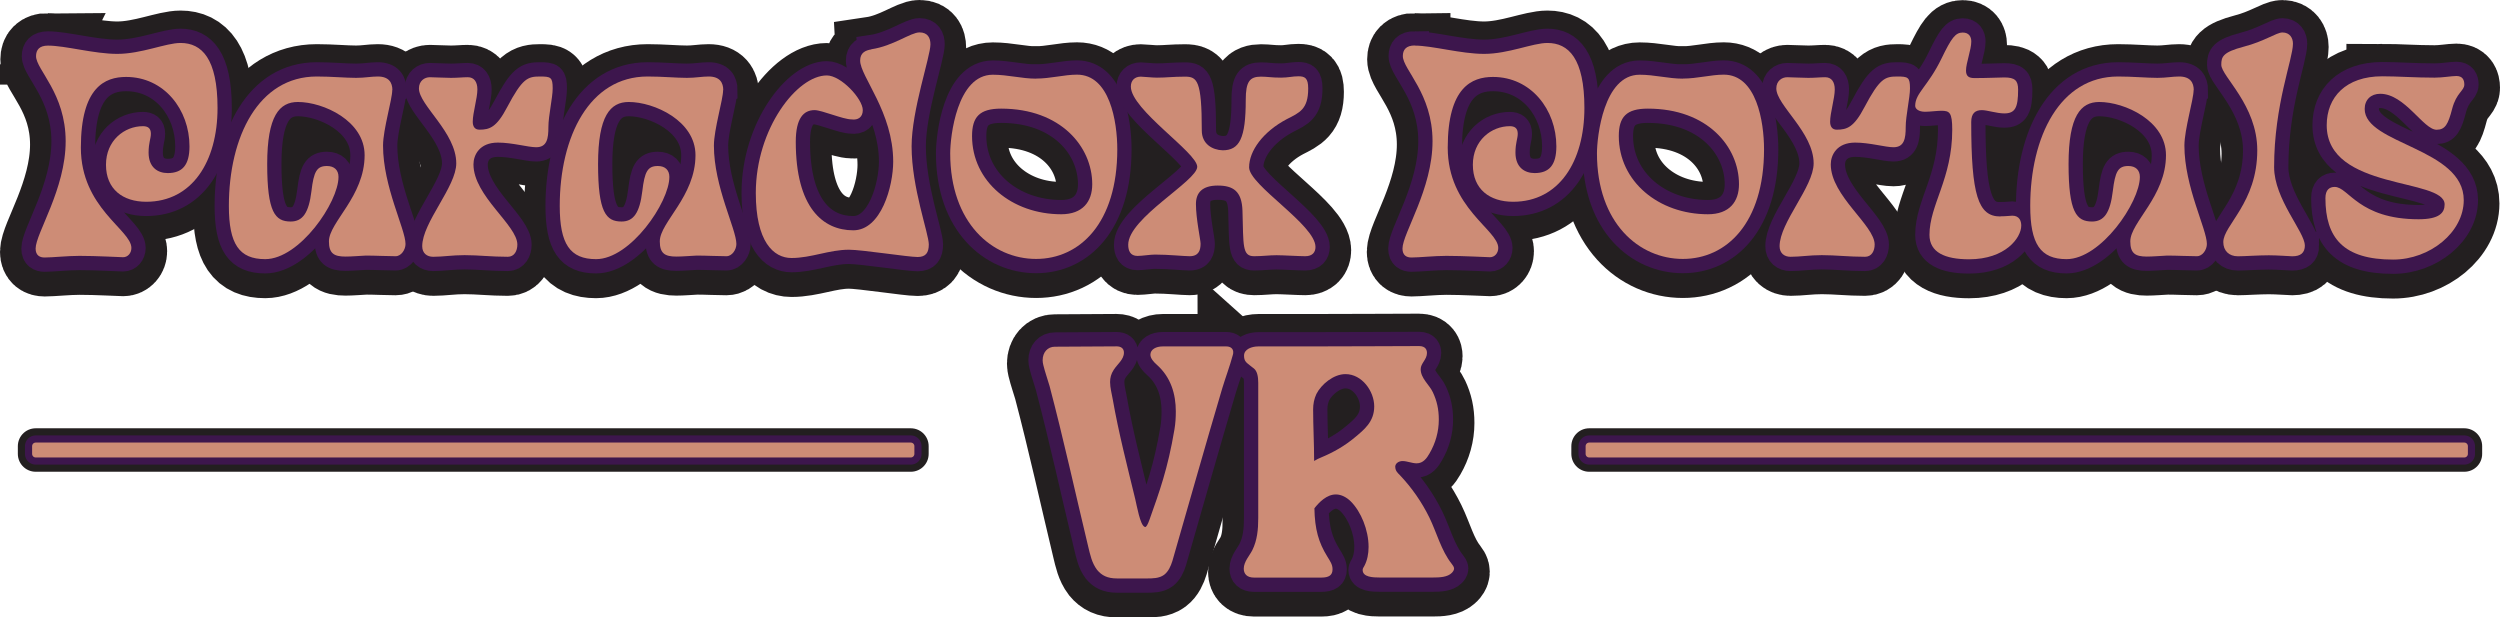 <?xml version="1.0" encoding="UTF-8"?>
<svg id="Layer_2" data-name="Layer 2" xmlns="http://www.w3.org/2000/svg" viewBox="0 0 350.29 86.52">
  <defs>
    <style>
      .cls-1 {
        stroke-width: 10px;
      }

      .cls-1, .cls-2, .cls-3, .cls-4, .cls-5, .cls-6 {
        fill: #cd8c76;
      }

      .cls-1, .cls-3 {
        stroke-miterlimit: 10;
      }

      .cls-1, .cls-5 {
        stroke: #231f20;
      }

      .cls-2 {
        stroke: #cd8c76;
      }

      .cls-2, .cls-5, .cls-6 {
        stroke-linecap: round;
        stroke-linejoin: round;
      }

      .cls-3 {
        stroke-width: 4px;
      }

      .cls-3, .cls-6 {
        stroke: #3d164d;
      }

      .cls-5 {
        stroke-width: 5px;
      }

      .cls-6 {
        stroke-width: 3px;
      }
    </style>
  </defs>
  <g id="Layer_1-2" data-name="Layer 1">
    <g>
      <g>
        <path class="cls-1" d="M6.71,6.85c2.45,0,6.48,1.16,9.72,1.16,3.42,0,6.8-1.53,8.88-1.53,2.96,0,5.18,2.17,5.18,9.11,0,7.5-3.56,13.14-9.99,13.14-3.28,0-5.64-1.76-5.64-5.18s2.59-5.41,5.18-5.41c.69,0,1.11.28,1.11,1.06,0,.69-.32,1.25-.32,2.64,0,2.08,1.3,2.87,2.68,2.87,2.04,0,3.05-1.11,3.05-3.75,0-5.14-3.56-9.72-8.88-9.72-2.96,0-6.34,1.43-6.34,9.9s7.08,11.52,7.08,14.06c0,.74-.51,1.3-1.16,1.3-.42,0-3.65-.19-6.11-.19-1.71,0-3.79.23-4.9.23-.65,0-1.25-.28-1.25-1.25,0-2.13,4.21-8.33,4.21-15.04s-4.16-10.04-4.16-11.94c0-.88.46-1.48,1.67-1.48Z"/>
        <path class="cls-1" d="M54.96,13.1c0,1.3-1.29,5.51-1.29,7.77,0,5.78,3.15,11.7,3.15,13.79,0,.79-.6,1.71-1.39,1.71-1.25,0-2.78-.09-4.16-.09-1.02.05-2.04.14-2.87.14-1.62,0-2.31-.46-2.31-2.13,0-2.68,5-6.29,5-12.08,0-4.81-5.78-7.45-9.35-7.45-2.59,0-4.3,1.94-4.3,8.7s1.11,8.05,3.29,8.05c1.67,0,2.54-1.2,2.91-4.26.32-2.73.74-3.52,2.17-3.52,1.06,0,1.62.6,1.62,1.53,0,3.56-5.46,11.52-10.27,11.52-3.66,0-5.09-2.13-5.09-7.45,0-9.72,4.16-18.14,12.31-18.14,2.04,0,4.02.19,5.51.19,1.25,0,2.08-.19,3.05-.19,1.57,0,2.04.88,2.04,1.9Z"/>
        <path class="cls-1" d="M76.84,18.28c0,1.57-.19,2.82-1.71,2.82-1.16,0-3.33-.65-5.37-.65-2.59,0-3.42,1.76-3.42,3.05,0,4.44,6.15,8.51,6.15,11.24,0,.88-.42,1.71-1.34,1.71-2.31,0-4.07-.23-6.06-.23-1.76,0-3.01.23-4.4.23-.88,0-1.53-.51-1.53-1.48,0-3.33,4.77-8.33,4.77-11.61,0-4.35-5.23-8.14-5.23-10.5,0-1.06.79-1.57,1.53-1.57.6,0,2.04.09,2.96.09s1.67-.09,2.36-.09c.88,0,1.34.65,1.34,1.71,0,1.25-.65,3.28-.65,4.53,0,.65.28,1.11.93,1.11,1.43,0,2.41-.32,3.89-3.15,2.13-4.03,2.87-4.3,4.58-4.3,1.53,0,1.8.09,1.8,1.67,0,1.3-.6,3.84-.6,5.41Z"/>
        <path class="cls-1" d="M101.32,13.1c0,1.3-1.29,5.51-1.29,7.77,0,5.78,3.15,11.7,3.15,13.79,0,.79-.6,1.71-1.39,1.71-1.25,0-2.78-.09-4.16-.09-1.02.05-2.04.14-2.87.14-1.62,0-2.31-.46-2.31-2.13,0-2.68,5-6.29,5-12.08,0-4.81-5.78-7.45-9.35-7.45-2.59,0-4.3,1.94-4.3,8.7s1.11,8.05,3.29,8.05c1.67,0,2.54-1.2,2.91-4.26.32-2.73.74-3.52,2.17-3.52,1.06,0,1.62.6,1.62,1.53,0,3.56-5.46,11.52-10.27,11.52-3.66,0-5.09-2.13-5.09-7.45,0-9.72,4.16-18.14,12.31-18.14,2.04,0,4.02.19,5.51.19,1.25,0,2.08-.19,3.05-.19,1.57,0,2.04.88,2.04,1.9Z"/>
        <path class="cls-1" d="M122.09,7.36c3.1-.46,5.51-2.36,6.75-2.36,1.16,0,1.53.79,1.53,1.67,0,1.71-2.64,9.25-2.64,14.3,0,5.78,2.41,12.21,2.41,13.74,0,1.16-.42,1.76-1.57,1.76-1.34,0-7.77-1.02-9.62-1.02-2.78,0-5.27,1.16-8.05,1.16-2.54,0-5-2.31-5-9.11,0-9.02,5.78-16.47,9.95-16.47,1.99,0,5.04,3.28,5.04,4.86,0,.97-.65,1.43-1.57,1.3-1.2,0-4.16-1.3-5.18-1.3-1.53,0-2.64,1.11-2.64,4.44,0,9.21,3.79,12.4,8.05,12.4,3.93,0,5.6-6.2,5.6-9.62,0-6.94-4.63-11.94-4.63-14.16,0-1.11.74-1.43,1.57-1.57Z"/>
        <path class="cls-1" d="M145.17,11.48c2.04,0,3.93-.55,5.74-.55,4.58,0,5.64,6.57,5.64,10.46,0,10.36-5.27,15.36-11.38,15.36s-12.03-5-12.03-14.8c0-2.31.93-11.01,5.97-11.01,2.13,0,4.02.55,6.06.55ZM140.26,15.69c-3.01,0-4.07,1.16-4.07,3.84,0,6.38,5.6,10.96,12.49,10.96,3.01,0,4.35-1.76,4.35-4.21,0-5.23-4.4-10.59-12.77-10.59Z"/>
        <path class="cls-1" d="M162.1,11.34c1.34,0,2.22-.14,3.93-.14s2.36.51,2.36,7.54c0,1.9,1.48,2.73,2.92,2.78,2.36,0,3.24-1.67,3.24-7.08,0-2.54.56-3.24,2.13-3.24.93,0,1.44.14,2.82.14.97,0,1.62-.19,2.41-.19.93,0,1.39.23,1.39,1.71,0,2.91-1.2,3.38-3.01,4.3-3.33,1.76-5.27,4.44-5.27,6.75,0,2.5,9.3,8.05,9.3,11.15,0,.74-.42,1.3-1.43,1.3-.83,0-3.15-.14-4.03-.14-1.06,0-1.94.14-3.15.14-1.67,0-1.48-1.48-1.62-6.38-.09-2.73-1.29-3.52-3.47-3.52s-3.05,1.02-3.05,2.59c0,2.08.65,5,.65,5.55,0,.88-.23,1.76-1.53,1.76-.83,0-2.91-.23-4.86-.23-.65,0-1.8.19-2.45.19-1.02,0-1.3-.74-1.3-1.57,0-3.75,9.67-8.93,9.67-10.92s-9.3-8-9.3-11.24c0-.88.56-1.39,1.39-1.39.37,0,1.57.14,2.27.14Z"/>
        <path class="cls-1" d="M198.23,6.85c2.45,0,6.48,1.16,9.71,1.16,3.42,0,6.8-1.53,8.88-1.53,2.96,0,5.18,2.17,5.18,9.11,0,7.5-3.56,13.14-9.99,13.14-3.29,0-5.64-1.76-5.64-5.18s2.59-5.41,5.18-5.41c.69,0,1.11.28,1.11,1.06,0,.69-.32,1.25-.32,2.64,0,2.08,1.3,2.87,2.68,2.87,2.04,0,3.05-1.11,3.05-3.75,0-5.14-3.56-9.72-8.88-9.72-2.96,0-6.34,1.43-6.34,9.9s7.08,11.52,7.08,14.06c0,.74-.51,1.3-1.16,1.3-.42,0-3.65-.19-6.11-.19-1.71,0-3.79.23-4.9.23-.65,0-1.25-.28-1.25-1.25,0-2.13,4.21-8.33,4.21-15.04s-4.16-10.04-4.16-11.94c0-.88.46-1.48,1.67-1.48Z"/>
        <path class="cls-1" d="M235.79,11.48c2.04,0,3.93-.55,5.74-.55,4.58,0,5.64,6.57,5.64,10.46,0,10.36-5.27,15.36-11.38,15.36s-12.03-5-12.03-14.8c0-2.31.93-11.01,5.97-11.01,2.13,0,4.03.55,6.06.55ZM230.89,15.69c-3.01,0-4.07,1.16-4.07,3.84,0,6.38,5.6,10.96,12.49,10.96,3.01,0,4.35-1.76,4.35-4.21,0-5.23-4.39-10.59-12.77-10.59Z"/>
        <path class="cls-1" d="M267.02,18.28c0,1.57-.19,2.82-1.71,2.82-1.16,0-3.33-.65-5.37-.65-2.59,0-3.42,1.76-3.42,3.05,0,4.44,6.15,8.51,6.15,11.24,0,.88-.42,1.71-1.34,1.71-2.31,0-4.07-.23-6.06-.23-1.76,0-3.01.23-4.39.23-.88,0-1.53-.51-1.53-1.48,0-3.33,4.77-8.33,4.77-11.61,0-4.35-5.23-8.14-5.23-10.5,0-1.06.79-1.57,1.53-1.57.6,0,2.04.09,2.96.09s1.66-.09,2.36-.09c.88,0,1.34.65,1.34,1.71,0,1.25-.65,3.28-.65,4.53,0,.65.28,1.11.93,1.11,1.43,0,2.41-.32,3.89-3.15,2.13-4.03,2.87-4.3,4.58-4.3,1.53,0,1.8.09,1.8,1.67,0,1.3-.6,3.84-.6,5.41Z"/>
        <path class="cls-1" d="M280.29,30.77c.88,0,1.3-.09,1.67-.09,1.02,0,1.25.79,1.25,1.39,0,1.71-2.22,4.72-7.31,4.72-3.38,0-5.55-.97-5.55-3.42,0-4.21,3.19-7.86,3.19-14.71,0-2.45-.37-2.68-1.53-2.68-.55,0-1.67.14-2.27.14-.93,0-1.39-.42-1.39-.83,0-1.8,1.8-2.73,3.7-6.66,1.39-2.87,1.94-3.61,2.96-3.61.88,0,1.2.6,1.2,1.25,0,1.16-.74,3.01-.74,4.07,0,.83.42,1.06,1.2,1.06,1.8,0,3.52-.09,4.16-.09,1.48,0,1.94.42,1.94,1.71,0,2.54-.42,3.33-1.94,3.33-1.06,0-2.36-.46-3.15-.46-.93,0-1.48.46-1.48,1.67,0,10.27.97,13.23,4.07,13.23Z"/>
        <path class="cls-1" d="M307.36,13.1c0,1.3-1.29,5.51-1.29,7.77,0,5.78,3.14,11.7,3.14,13.79,0,.79-.6,1.71-1.39,1.71-1.25,0-2.78-.09-4.16-.09-1.02.05-2.04.14-2.87.14-1.62,0-2.31-.46-2.31-2.13,0-2.68,5-6.29,5-12.08,0-4.81-5.78-7.45-9.35-7.45-2.59,0-4.3,1.94-4.3,8.7s1.11,8.05,3.29,8.05c1.67,0,2.54-1.2,2.91-4.26.32-2.73.74-3.52,2.18-3.52,1.06,0,1.62.6,1.62,1.53,0,3.56-5.46,11.52-10.27,11.52-3.65,0-5.09-2.13-5.09-7.45,0-9.72,4.16-18.14,12.3-18.14,2.04,0,4.03.19,5.51.19,1.25,0,2.08-.19,3.05-.19,1.57,0,2.04.88,2.04,1.9Z"/>
        <path class="cls-1" d="M322.95,34.84c0,1.06-.6,1.53-1.76,1.53-.37,0-1.99-.14-3.29-.14-1.53,0-3.42.14-4.35.14-1.25,0-2.04-.79-2.04-1.99,0-2.36,4.77-5.51,4.77-12.86,0-6.34-5.04-10.36-5.04-11.98,0-1.11.19-1.76,3.15-2.54,2.87-.74,4.58-1.99,5.41-1.99,1.06,0,1.48.79,1.48,1.57,0,2.17-2.64,8.51-2.64,17.3,0,4.49,4.3,9.07,4.3,10.96Z"/>
        <path class="cls-1" d="M333.77,11.15c2.17,0,4.63.19,7.36.19,1.16,0,2.36-.23,3.05-.23.88,0,1.11.56,1.11,1.2,0,.88-1.11,1.11-1.71,3.42-.55,2.13-.97,2.91-2.17,2.91-1.85,0-4.44-5.04-7.91-5.04-1.29,0-2.17.83-2.17,2.13,0,4.95,13.88,5.46,13.88,12.77,0,4.49-4.72,8.33-9.9,8.33-6.94,0-9.48-3.01-9.48-8.61,0-1.16.55-1.57,1.29-1.57,1.94,0,3.33,4.53,11.75,4.53,2.96,0,3.65-.93,3.65-2.08,0-3.75-16.52-1.9-16.52-11.1,0-3.93,2.68-6.85,7.77-6.85Z"/>
        <path class="cls-1" d="M172.79,49.82c0,.14,0,.28-.05.37-.42,1.57-1.02,3.15-1.48,4.67-2.36,7.96-4.67,16.15-6.99,24.2-.23.74-.56,1.48-1.16,1.94-.69.51-1.62.51-2.45.51h-4.12c-1.39,0-2.17-.42-2.82-1.2-.74-.97-.97-2.13-1.25-3.28-1.8-7.5-3.47-15.13-5.41-22.48-.28-.97-.65-1.99-.88-2.96-.05-.23-.09-.42-.09-.65,0-1.11.69-1.9,1.71-1.9h.05l8.61-.05c.6,0,1.02.28,1.02.88,0,.97-.93,1.62-1.43,2.41-.37.56-.51,1.11-.51,1.71,0,.79.23,1.62.37,2.41.83,4.72,2.04,9.39,3.15,13.97.23.97.69,3.61,1.29,3.89.05,0,.05.05.09.05.19,0,.37-.32.65-1.11,1.34-3.79,2.54-7.03,3.47-12.58.14-.83.19-1.67.19-2.5,0-2.45-.69-4.81-2.68-6.57-.42-.37-.88-.88-.88-1.39,0-.74.79-1.16,1.71-1.16h8.93c.56,0,.97.28.97.83Z"/>
        <path class="cls-1" d="M195.5,65.88c0,.56.37.88.65,1.16,1.66,1.76,3.05,3.75,4.12,5.92,1.02,2.08,1.67,4.67,3.15,6.52.14.18.32.42.32.65s-.18.46-.32.6c-.6.6-1.67.65-2.68.65h-7.4c-.97,0-2.41-.05-2.41-1.06,0-.23.14-.37.23-.55.42-.79.6-1.71.6-2.68,0-2.36-1.06-4.95-2.5-6.38-.55-.55-1.29-.97-2.08-.97-1.29,0-2.36,1.11-3.01,1.94.04,2.96.6,4.81,1.8,6.75.46.74.74,1.16.74,1.8,0,.83-.51,1.16-1.57,1.16h-9.44c-.97,0-1.43-.51-1.43-1.25,0-.97.83-1.85,1.2-2.59.69-1.39.83-2.92.83-4.49v-18.97c0-.83-.14-1.62-.6-1.99-.23-.19-.56-.42-.83-.65-.28-.23-.56-.46-.56-1.16,0-.92,1.11-1.29,1.99-1.29h6.98c5.74,0,13.14-.05,15.54-.05.97,0,1.11.6,1.11.97,0,.93-.88,1.43-.88,2.27,0,1.29,1.25,2.22,1.71,3.24.56,1.2.83,2.36.83,3.84,0,1.67-.46,3.28-1.3,4.72-.37.65-.88,1.39-1.8,1.39-.65,0-1.34-.32-1.99-.32-.46,0-1.02.28-1.02.83ZM188.51,52.88c-1.67,0-3.38,1.43-4.07,2.78-.32.69-.46,1.39-.46,2.17,0,2.31.14,4.81.14,7.22.32-.19.65-.37,1.02-.51,1.67-.69,3.29-1.62,4.67-2.78,1.34-1.11,2.73-2.22,2.73-4.35s-1.71-4.53-4.03-4.53Z"/>
      </g>
      <g>
        <path class="cls-3" d="M6.71,6.39c2.45,0,6.48,1.16,9.71,1.16,3.42,0,6.8-1.53,8.88-1.53,2.96,0,5.18,2.17,5.18,9.11,0,7.5-3.56,13.14-9.99,13.14-3.28,0-5.64-1.76-5.64-5.18s2.59-5.41,5.18-5.41c.69,0,1.11.28,1.11,1.06,0,.69-.32,1.25-.32,2.64,0,2.08,1.29,2.87,2.68,2.87,2.04,0,3.05-1.11,3.05-3.75,0-5.14-3.56-9.72-8.88-9.72-2.96,0-6.34,1.43-6.34,9.9s7.08,11.52,7.08,14.06c0,.74-.51,1.3-1.16,1.3-.42,0-3.66-.19-6.11-.19-1.71,0-3.79.23-4.9.23-.65,0-1.25-.28-1.25-1.25,0-2.13,4.21-8.33,4.21-15.04S5.05,9.76,5.05,7.87c0-.88.46-1.48,1.67-1.48Z"/>
        <path class="cls-3" d="M54.96,12.63c0,1.3-1.29,5.51-1.29,7.77,0,5.78,3.15,11.7,3.15,13.79,0,.79-.6,1.71-1.39,1.71-1.25,0-2.78-.09-4.16-.09-1.02.05-2.04.14-2.87.14-1.62,0-2.31-.46-2.31-2.13,0-2.68,5-6.29,5-12.08,0-4.81-5.78-7.45-9.35-7.45-2.59,0-4.3,1.94-4.3,8.7s1.11,8.05,3.29,8.05c1.67,0,2.54-1.2,2.91-4.26.32-2.73.74-3.52,2.17-3.52,1.06,0,1.62.6,1.62,1.53,0,3.56-5.46,11.52-10.27,11.52-3.66,0-5.09-2.13-5.09-7.45,0-9.72,4.16-18.14,12.31-18.14,2.04,0,4.03.19,5.51.19,1.25,0,2.08-.19,3.05-.19,1.57,0,2.04.88,2.04,1.9Z"/>
        <path class="cls-3" d="M76.84,17.81c0,1.57-.18,2.82-1.71,2.82-1.16,0-3.33-.65-5.37-.65-2.59,0-3.42,1.76-3.42,3.05,0,4.44,6.15,8.51,6.15,11.24,0,.88-.42,1.71-1.34,1.71-2.31,0-4.07-.23-6.06-.23-1.76,0-3.01.23-4.4.23-.88,0-1.53-.51-1.53-1.48,0-3.33,4.77-8.33,4.77-11.61,0-4.35-5.23-8.14-5.23-10.5,0-1.06.79-1.57,1.53-1.57.6,0,2.04.09,2.96.09s1.67-.09,2.36-.09c.88,0,1.34.65,1.34,1.71,0,1.25-.65,3.28-.65,4.53,0,.65.28,1.11.93,1.11,1.43,0,2.41-.32,3.89-3.15,2.13-4.03,2.87-4.3,4.58-4.3,1.53,0,1.8.09,1.8,1.67,0,1.3-.6,3.84-.6,5.41Z"/>
        <path class="cls-3" d="M101.32,12.63c0,1.3-1.29,5.51-1.29,7.77,0,5.78,3.15,11.7,3.15,13.79,0,.79-.6,1.71-1.39,1.71-1.25,0-2.78-.09-4.16-.09-1.02.05-2.04.14-2.87.14-1.62,0-2.31-.46-2.31-2.13,0-2.68,5-6.29,5-12.08,0-4.81-5.78-7.45-9.35-7.45-2.59,0-4.3,1.94-4.3,8.7s1.11,8.05,3.29,8.05c1.67,0,2.54-1.2,2.91-4.26.32-2.73.74-3.52,2.17-3.52,1.06,0,1.62.6,1.62,1.53,0,3.56-5.46,11.52-10.27,11.52-3.66,0-5.09-2.13-5.09-7.45,0-9.72,4.16-18.14,12.31-18.14,2.04,0,4.03.19,5.51.19,1.25,0,2.08-.19,3.05-.19,1.57,0,2.04.88,2.04,1.9Z"/>
        <path class="cls-3" d="M122.09,6.9c3.1-.46,5.5-2.36,6.75-2.36,1.16,0,1.53.79,1.53,1.67,0,1.71-2.64,9.25-2.64,14.3,0,5.78,2.41,12.21,2.41,13.74,0,1.16-.42,1.76-1.57,1.76-1.34,0-7.77-1.02-9.62-1.02-2.78,0-5.27,1.16-8.05,1.16-2.54,0-5-2.31-5-9.11,0-9.02,5.78-16.47,9.95-16.47,1.99,0,5.04,3.28,5.04,4.86,0,.97-.65,1.43-1.57,1.3-1.2,0-4.16-1.3-5.18-1.3-1.53,0-2.64,1.11-2.64,4.44,0,9.21,3.79,12.4,8.05,12.4,3.93,0,5.6-6.2,5.6-9.62,0-6.94-4.63-11.94-4.63-14.16,0-1.11.74-1.43,1.57-1.57Z"/>
        <path class="cls-3" d="M145.17,11.01c2.04,0,3.93-.55,5.74-.55,4.58,0,5.64,6.57,5.64,10.46,0,10.36-5.27,15.36-11.38,15.36s-12.03-5-12.03-14.8c0-2.31.93-11.01,5.97-11.01,2.13,0,4.02.55,6.06.55ZM140.27,15.22c-3.01,0-4.07,1.16-4.07,3.84,0,6.38,5.6,10.96,12.49,10.96,3.01,0,4.35-1.76,4.35-4.21,0-5.23-4.39-10.59-12.77-10.59Z"/>
        <path class="cls-3" d="M162.1,10.88c1.34,0,2.22-.14,3.93-.14s2.36.51,2.36,7.54c0,1.9,1.48,2.73,2.92,2.78,2.36,0,3.24-1.67,3.24-7.08,0-2.54.55-3.24,2.13-3.24.93,0,1.43.14,2.82.14.97,0,1.62-.19,2.41-.19.92,0,1.39.23,1.39,1.71,0,2.91-1.2,3.38-3.01,4.3-3.33,1.76-5.27,4.44-5.27,6.75,0,2.5,9.3,8.05,9.3,11.15,0,.74-.42,1.3-1.43,1.3-.83,0-3.15-.14-4.03-.14-1.06,0-1.94.14-3.15.14-1.67,0-1.48-1.48-1.62-6.38-.09-2.73-1.29-3.52-3.47-3.52s-3.05,1.02-3.05,2.59c0,2.08.65,5,.65,5.55,0,.88-.23,1.76-1.53,1.76-.83,0-2.92-.23-4.86-.23-.65,0-1.8.19-2.45.19-1.02,0-1.3-.74-1.3-1.57,0-3.75,9.67-8.93,9.67-10.92s-9.3-8-9.3-11.24c0-.88.56-1.39,1.39-1.39.37,0,1.57.14,2.27.14Z"/>
        <path class="cls-3" d="M198.23,6.39c2.45,0,6.48,1.16,9.71,1.16,3.42,0,6.8-1.53,8.88-1.53,2.96,0,5.18,2.17,5.18,9.11,0,7.5-3.56,13.14-9.99,13.14-3.29,0-5.64-1.76-5.64-5.18s2.59-5.41,5.18-5.41c.69,0,1.11.28,1.11,1.06,0,.69-.32,1.25-.32,2.64,0,2.08,1.3,2.87,2.68,2.87,2.04,0,3.05-1.11,3.05-3.75,0-5.14-3.56-9.72-8.88-9.72-2.96,0-6.34,1.43-6.34,9.9s7.08,11.52,7.08,14.06c0,.74-.51,1.3-1.16,1.3-.42,0-3.65-.19-6.11-.19-1.71,0-3.79.23-4.9.23-.65,0-1.25-.28-1.25-1.25,0-2.13,4.21-8.33,4.21-15.04s-4.16-10.04-4.16-11.94c0-.88.46-1.48,1.67-1.48Z"/>
        <path class="cls-3" d="M235.79,11.01c2.04,0,3.93-.55,5.74-.55,4.58,0,5.64,6.57,5.64,10.46,0,10.36-5.27,15.36-11.38,15.36s-12.03-5-12.03-14.8c0-2.31.93-11.01,5.97-11.01,2.13,0,4.02.55,6.06.55ZM230.89,15.22c-3.01,0-4.07,1.16-4.07,3.84,0,6.38,5.6,10.96,12.49,10.96,3.01,0,4.35-1.76,4.35-4.21,0-5.23-4.4-10.59-12.77-10.59Z"/>
        <path class="cls-3" d="M267.02,17.81c0,1.57-.19,2.82-1.71,2.82-1.16,0-3.33-.65-5.37-.65-2.59,0-3.42,1.76-3.42,3.05,0,4.44,6.15,8.51,6.15,11.24,0,.88-.42,1.71-1.34,1.71-2.31,0-4.07-.23-6.06-.23-1.76,0-3.01.23-4.39.23-.88,0-1.53-.51-1.53-1.48,0-3.33,4.77-8.33,4.77-11.61,0-4.35-5.23-8.14-5.23-10.5,0-1.06.79-1.57,1.53-1.57.6,0,2.04.09,2.96.09s1.67-.09,2.36-.09c.88,0,1.34.65,1.34,1.71,0,1.25-.65,3.28-.65,4.53,0,.65.28,1.11.92,1.11,1.43,0,2.41-.32,3.89-3.15,2.13-4.03,2.87-4.3,4.58-4.3,1.53,0,1.8.09,1.8,1.67,0,1.3-.6,3.84-.6,5.41Z"/>
        <path class="cls-3" d="M280.29,30.31c.88,0,1.3-.09,1.67-.09,1.02,0,1.25.79,1.25,1.39,0,1.71-2.22,4.72-7.31,4.72-3.38,0-5.55-.97-5.55-3.42,0-4.21,3.19-7.86,3.19-14.71,0-2.45-.37-2.68-1.53-2.68-.56,0-1.67.14-2.27.14-.93,0-1.39-.42-1.39-.83,0-1.8,1.8-2.73,3.7-6.66,1.39-2.87,1.94-3.61,2.96-3.61.88,0,1.2.6,1.2,1.25,0,1.16-.74,3.01-.74,4.07,0,.83.42,1.06,1.2,1.06,1.8,0,3.52-.09,4.16-.09,1.48,0,1.94.42,1.94,1.71,0,2.54-.42,3.33-1.94,3.33-1.06,0-2.36-.46-3.15-.46-.93,0-1.48.46-1.48,1.67,0,10.27.97,13.23,4.07,13.23Z"/>
        <path class="cls-3" d="M307.36,12.63c0,1.3-1.29,5.51-1.29,7.77,0,5.78,3.15,11.7,3.15,13.79,0,.79-.6,1.71-1.39,1.71-1.25,0-2.78-.09-4.16-.09-1.02.05-2.04.14-2.87.14-1.62,0-2.31-.46-2.31-2.13,0-2.68,5-6.29,5-12.08,0-4.81-5.78-7.45-9.35-7.45-2.59,0-4.3,1.94-4.3,8.7s1.11,8.05,3.29,8.05c1.67,0,2.54-1.2,2.91-4.26.32-2.73.74-3.52,2.17-3.52,1.06,0,1.62.6,1.62,1.53,0,3.56-5.46,11.52-10.27,11.52-3.66,0-5.09-2.13-5.09-7.45,0-9.72,4.16-18.14,12.31-18.14,2.04,0,4.03.19,5.51.19,1.25,0,2.08-.19,3.05-.19,1.57,0,2.04.88,2.04,1.9Z"/>
        <path class="cls-3" d="M322.95,34.38c0,1.06-.6,1.53-1.76,1.53-.37,0-1.99-.14-3.28-.14-1.53,0-3.42.14-4.35.14-1.25,0-2.04-.79-2.04-1.99,0-2.36,4.76-5.51,4.76-12.86,0-6.34-5.04-10.36-5.04-11.98,0-1.11.18-1.76,3.15-2.54,2.87-.74,4.58-1.99,5.41-1.99,1.06,0,1.48.79,1.48,1.57,0,2.17-2.64,8.51-2.64,17.3,0,4.49,4.3,9.07,4.3,10.96Z"/>
        <path class="cls-3" d="M333.77,10.69c2.17,0,4.63.19,7.36.19,1.16,0,2.36-.23,3.05-.23.88,0,1.11.56,1.11,1.2,0,.88-1.11,1.11-1.71,3.42-.55,2.13-.97,2.91-2.17,2.91-1.85,0-4.44-5.04-7.91-5.04-1.29,0-2.17.83-2.17,2.13,0,4.95,13.88,5.46,13.88,12.77,0,4.49-4.72,8.33-9.9,8.33-6.94,0-9.48-3.01-9.48-8.61,0-1.16.56-1.57,1.3-1.57,1.94,0,3.33,4.53,11.75,4.53,2.96,0,3.65-.93,3.65-2.08,0-3.75-16.52-1.9-16.52-11.1,0-3.93,2.68-6.85,7.77-6.85Z"/>
        <path class="cls-3" d="M172.79,49.36c0,.14,0,.28-.05.37-.42,1.57-1.02,3.15-1.48,4.67-2.36,7.96-4.67,16.15-6.99,24.2-.23.74-.56,1.48-1.16,1.94-.69.51-1.62.51-2.45.51h-4.12c-1.39,0-2.17-.42-2.82-1.2-.74-.97-.97-2.13-1.25-3.28-1.8-7.5-3.47-15.13-5.41-22.49-.28-.97-.65-1.99-.88-2.96-.05-.23-.09-.42-.09-.65,0-1.11.69-1.9,1.71-1.9h.05l8.61-.05c.6,0,1.02.28,1.02.88,0,.97-.93,1.62-1.43,2.41-.37.55-.51,1.11-.51,1.71,0,.79.23,1.62.37,2.41.83,4.72,2.04,9.39,3.15,13.97.23.97.69,3.61,1.29,3.88.05,0,.05.05.09.05.18,0,.37-.32.65-1.11,1.34-3.79,2.54-7.03,3.47-12.58.14-.83.19-1.67.19-2.5,0-2.45-.69-4.81-2.68-6.57-.42-.37-.88-.88-.88-1.39,0-.74.79-1.16,1.71-1.16h8.93c.56,0,.97.28.97.83Z"/>
        <path class="cls-3" d="M195.5,65.42c0,.55.37.88.65,1.16,1.67,1.76,3.05,3.75,4.12,5.92,1.02,2.08,1.67,4.67,3.15,6.52.14.19.32.42.32.65s-.18.46-.32.6c-.6.6-1.67.65-2.68.65h-7.4c-.97,0-2.41-.04-2.41-1.06,0-.23.14-.37.23-.55.42-.79.6-1.71.6-2.68,0-2.36-1.06-4.95-2.5-6.38-.56-.55-1.3-.97-2.08-.97-1.3,0-2.36,1.11-3.01,1.94.05,2.96.6,4.81,1.8,6.75.46.74.74,1.16.74,1.8,0,.83-.51,1.16-1.57,1.16h-9.44c-.97,0-1.43-.51-1.43-1.25,0-.97.83-1.85,1.2-2.59.69-1.39.83-2.91.83-4.49v-18.97c0-.83-.14-1.62-.6-1.99-.23-.19-.56-.42-.83-.65s-.56-.46-.56-1.16c0-.92,1.11-1.29,1.99-1.29h6.99c5.74,0,13.14-.05,15.54-.05.97,0,1.11.6,1.11.97,0,.92-.88,1.43-.88,2.27,0,1.3,1.25,2.22,1.71,3.24.56,1.2.83,2.36.83,3.84,0,1.66-.46,3.28-1.3,4.72-.37.65-.88,1.39-1.8,1.39-.65,0-1.34-.32-1.99-.32-.46,0-1.02.28-1.02.83ZM188.52,52.42c-1.67,0-3.38,1.43-4.07,2.78-.32.69-.46,1.39-.46,2.17,0,2.31.14,4.81.14,7.22.32-.19.65-.37,1.02-.51,1.67-.69,3.29-1.62,4.67-2.78,1.34-1.11,2.73-2.22,2.73-4.35s-1.71-4.53-4.02-4.53Z"/>
      </g>
      <g>
        <path class="cls-4" d="M6.71,6.39c2.45,0,6.48,1.16,9.71,1.16,3.42,0,6.8-1.53,8.88-1.53,2.96,0,5.18,2.17,5.18,9.11,0,7.5-3.56,13.14-9.99,13.14-3.28,0-5.64-1.76-5.64-5.18s2.59-5.41,5.18-5.41c.69,0,1.11.28,1.11,1.06,0,.69-.32,1.25-.32,2.64,0,2.08,1.29,2.87,2.68,2.87,2.04,0,3.05-1.11,3.05-3.75,0-5.14-3.56-9.72-8.88-9.72-2.96,0-6.34,1.43-6.34,9.9s7.08,11.52,7.08,14.06c0,.74-.51,1.3-1.16,1.3-.42,0-3.66-.19-6.11-.19-1.71,0-3.79.23-4.9.23-.65,0-1.25-.28-1.25-1.25,0-2.13,4.21-8.33,4.21-15.04S5.05,9.76,5.05,7.87c0-.88.46-1.48,1.67-1.48Z"/>
        <path class="cls-4" d="M54.96,12.63c0,1.3-1.29,5.51-1.29,7.77,0,5.78,3.15,11.7,3.15,13.79,0,.79-.6,1.71-1.39,1.71-1.25,0-2.78-.09-4.16-.09-1.02.05-2.04.14-2.87.14-1.62,0-2.31-.46-2.31-2.13,0-2.68,5-6.29,5-12.08,0-4.81-5.78-7.45-9.35-7.45-2.59,0-4.3,1.94-4.3,8.7s1.11,8.05,3.29,8.05c1.67,0,2.54-1.2,2.91-4.26.32-2.73.74-3.52,2.17-3.52,1.06,0,1.62.6,1.62,1.53,0,3.56-5.46,11.52-10.27,11.52-3.66,0-5.09-2.13-5.09-7.45,0-9.72,4.16-18.14,12.31-18.14,2.04,0,4.03.19,5.51.19,1.25,0,2.08-.19,3.05-.19,1.57,0,2.04.88,2.04,1.9Z"/>
        <path class="cls-4" d="M76.84,17.81c0,1.57-.18,2.82-1.71,2.82-1.16,0-3.33-.65-5.37-.65-2.59,0-3.42,1.76-3.42,3.05,0,4.44,6.15,8.51,6.15,11.24,0,.88-.42,1.71-1.34,1.71-2.31,0-4.07-.23-6.06-.23-1.76,0-3.01.23-4.4.23-.88,0-1.53-.51-1.53-1.48,0-3.33,4.77-8.33,4.77-11.61,0-4.35-5.23-8.14-5.23-10.5,0-1.06.79-1.57,1.53-1.57.6,0,2.04.09,2.96.09s1.67-.09,2.36-.09c.88,0,1.34.65,1.34,1.71,0,1.25-.65,3.28-.65,4.53,0,.65.28,1.11.93,1.11,1.43,0,2.41-.32,3.89-3.15,2.13-4.03,2.87-4.3,4.58-4.3,1.53,0,1.8.09,1.8,1.67,0,1.3-.6,3.84-.6,5.41Z"/>
        <path class="cls-4" d="M101.32,12.63c0,1.3-1.29,5.51-1.29,7.77,0,5.78,3.15,11.7,3.15,13.79,0,.79-.6,1.71-1.39,1.71-1.25,0-2.78-.09-4.16-.09-1.02.05-2.04.14-2.87.14-1.62,0-2.31-.46-2.31-2.13,0-2.68,5-6.29,5-12.08,0-4.81-5.78-7.45-9.35-7.45-2.59,0-4.3,1.94-4.3,8.7s1.11,8.05,3.29,8.05c1.67,0,2.54-1.2,2.91-4.26.32-2.73.74-3.52,2.17-3.52,1.06,0,1.62.6,1.62,1.53,0,3.56-5.46,11.52-10.27,11.52-3.66,0-5.09-2.13-5.09-7.45,0-9.72,4.16-18.14,12.31-18.14,2.04,0,4.03.19,5.51.19,1.25,0,2.08-.19,3.05-.19,1.57,0,2.04.88,2.04,1.9Z"/>
        <path class="cls-4" d="M122.09,6.9c3.1-.46,5.5-2.36,6.75-2.36,1.16,0,1.53.79,1.53,1.67,0,1.71-2.64,9.25-2.64,14.3,0,5.78,2.41,12.21,2.41,13.74,0,1.16-.42,1.76-1.57,1.76-1.34,0-7.77-1.02-9.62-1.02-2.78,0-5.27,1.16-8.05,1.16-2.54,0-5-2.31-5-9.11,0-9.02,5.78-16.47,9.95-16.47,1.99,0,5.04,3.28,5.04,4.86,0,.97-.65,1.43-1.57,1.3-1.2,0-4.16-1.3-5.18-1.3-1.53,0-2.64,1.11-2.64,4.44,0,9.21,3.79,12.4,8.05,12.4,3.93,0,5.6-6.2,5.6-9.62,0-6.94-4.63-11.94-4.63-14.16,0-1.11.74-1.43,1.57-1.57Z"/>
        <path class="cls-4" d="M145.17,11.01c2.04,0,3.93-.55,5.74-.55,4.58,0,5.64,6.57,5.64,10.46,0,10.36-5.27,15.36-11.38,15.36s-12.03-5-12.03-14.8c0-2.31.93-11.01,5.97-11.01,2.13,0,4.02.55,6.06.55ZM140.27,15.22c-3.01,0-4.07,1.16-4.07,3.84,0,6.38,5.6,10.96,12.49,10.96,3.01,0,4.35-1.76,4.35-4.21,0-5.23-4.39-10.59-12.77-10.59Z"/>
        <path class="cls-4" d="M162.1,10.88c1.34,0,2.22-.14,3.93-.14s2.36.51,2.36,7.54c0,1.9,1.48,2.73,2.92,2.78,2.36,0,3.24-1.67,3.24-7.08,0-2.54.55-3.24,2.13-3.24.93,0,1.43.14,2.82.14.97,0,1.62-.19,2.41-.19.92,0,1.39.23,1.39,1.71,0,2.91-1.2,3.38-3.01,4.3-3.33,1.76-5.27,4.44-5.27,6.75,0,2.5,9.3,8.05,9.3,11.15,0,.74-.42,1.3-1.43,1.3-.83,0-3.15-.14-4.03-.14-1.06,0-1.94.14-3.15.14-1.67,0-1.48-1.48-1.62-6.38-.09-2.73-1.29-3.52-3.47-3.52s-3.05,1.02-3.05,2.59c0,2.08.65,5,.65,5.55,0,.88-.23,1.76-1.53,1.76-.83,0-2.92-.23-4.86-.23-.65,0-1.8.19-2.45.19-1.02,0-1.3-.74-1.3-1.57,0-3.75,9.67-8.93,9.67-10.92s-9.3-8-9.3-11.24c0-.88.56-1.39,1.39-1.39.37,0,1.57.14,2.27.14Z"/>
        <path class="cls-4" d="M198.23,6.39c2.45,0,6.48,1.16,9.71,1.16,3.42,0,6.8-1.53,8.88-1.53,2.96,0,5.18,2.17,5.18,9.11,0,7.5-3.56,13.14-9.99,13.14-3.29,0-5.64-1.76-5.64-5.18s2.59-5.41,5.18-5.41c.69,0,1.11.28,1.11,1.06,0,.69-.32,1.25-.32,2.64,0,2.08,1.3,2.87,2.68,2.87,2.04,0,3.05-1.11,3.05-3.75,0-5.14-3.56-9.72-8.88-9.72-2.96,0-6.34,1.43-6.34,9.9s7.08,11.52,7.08,14.06c0,.74-.51,1.3-1.16,1.3-.42,0-3.65-.19-6.11-.19-1.71,0-3.79.23-4.9.23-.65,0-1.25-.28-1.25-1.25,0-2.13,4.21-8.33,4.21-15.04s-4.16-10.04-4.16-11.94c0-.88.46-1.48,1.67-1.48Z"/>
        <path class="cls-4" d="M235.79,11.01c2.04,0,3.93-.55,5.74-.55,4.58,0,5.64,6.57,5.64,10.46,0,10.36-5.27,15.36-11.38,15.36s-12.03-5-12.03-14.8c0-2.31.93-11.01,5.97-11.01,2.13,0,4.02.55,6.06.55ZM230.89,15.22c-3.01,0-4.07,1.16-4.07,3.84,0,6.38,5.6,10.96,12.49,10.96,3.01,0,4.35-1.76,4.35-4.21,0-5.23-4.4-10.59-12.77-10.59Z"/>
        <path class="cls-4" d="M267.02,17.81c0,1.57-.19,2.82-1.71,2.82-1.16,0-3.33-.65-5.37-.65-2.59,0-3.42,1.76-3.42,3.05,0,4.44,6.15,8.51,6.15,11.24,0,.88-.42,1.71-1.34,1.71-2.31,0-4.07-.23-6.06-.23-1.76,0-3.01.23-4.39.23-.88,0-1.53-.51-1.53-1.48,0-3.33,4.77-8.33,4.77-11.61,0-4.35-5.23-8.14-5.23-10.5,0-1.06.79-1.57,1.53-1.57.6,0,2.04.09,2.96.09s1.67-.09,2.36-.09c.88,0,1.34.65,1.34,1.71,0,1.25-.65,3.28-.65,4.53,0,.65.28,1.11.92,1.11,1.43,0,2.41-.32,3.89-3.15,2.13-4.03,2.87-4.3,4.58-4.3,1.53,0,1.8.09,1.8,1.67,0,1.3-.6,3.84-.6,5.41Z"/>
        <path class="cls-4" d="M280.29,30.31c.88,0,1.3-.09,1.67-.09,1.02,0,1.25.79,1.25,1.39,0,1.71-2.22,4.72-7.31,4.72-3.38,0-5.55-.97-5.55-3.42,0-4.21,3.19-7.86,3.19-14.71,0-2.45-.37-2.68-1.53-2.68-.56,0-1.67.14-2.27.14-.93,0-1.39-.42-1.39-.83,0-1.8,1.8-2.73,3.7-6.66,1.39-2.87,1.94-3.61,2.96-3.61.88,0,1.2.6,1.2,1.25,0,1.16-.74,3.01-.74,4.07,0,.83.42,1.06,1.2,1.06,1.8,0,3.52-.09,4.16-.09,1.48,0,1.94.42,1.94,1.71,0,2.54-.42,3.33-1.94,3.33-1.06,0-2.36-.46-3.15-.46-.93,0-1.48.46-1.48,1.67,0,10.27.97,13.23,4.07,13.23Z"/>
        <path class="cls-4" d="M307.36,12.63c0,1.3-1.29,5.51-1.29,7.77,0,5.78,3.15,11.7,3.15,13.79,0,.79-.6,1.71-1.39,1.71-1.25,0-2.78-.09-4.16-.09-1.02.05-2.04.14-2.87.14-1.62,0-2.31-.46-2.31-2.13,0-2.68,5-6.29,5-12.08,0-4.81-5.78-7.45-9.35-7.45-2.59,0-4.3,1.94-4.3,8.7s1.11,8.05,3.29,8.05c1.67,0,2.54-1.2,2.91-4.26.32-2.73.74-3.52,2.17-3.52,1.06,0,1.62.6,1.62,1.53,0,3.56-5.46,11.52-10.27,11.52-3.66,0-5.09-2.13-5.09-7.45,0-9.72,4.16-18.14,12.31-18.14,2.04,0,4.03.19,5.51.19,1.25,0,2.08-.19,3.05-.19,1.57,0,2.04.88,2.04,1.9Z"/>
        <path class="cls-4" d="M322.95,34.38c0,1.06-.6,1.53-1.76,1.53-.37,0-1.99-.14-3.28-.14-1.53,0-3.42.14-4.35.14-1.25,0-2.04-.79-2.04-1.99,0-2.36,4.76-5.51,4.76-12.86,0-6.34-5.04-10.36-5.04-11.98,0-1.11.18-1.76,3.15-2.54,2.87-.74,4.58-1.99,5.41-1.99,1.06,0,1.48.79,1.48,1.57,0,2.17-2.64,8.51-2.64,17.3,0,4.49,4.3,9.07,4.3,10.96Z"/>
        <path class="cls-4" d="M333.77,10.69c2.17,0,4.63.19,7.36.19,1.16,0,2.36-.23,3.05-.23.88,0,1.11.56,1.11,1.2,0,.88-1.11,1.11-1.71,3.42-.55,2.13-.97,2.91-2.17,2.91-1.85,0-4.44-5.04-7.91-5.04-1.29,0-2.17.83-2.17,2.13,0,4.95,13.88,5.46,13.88,12.77,0,4.49-4.72,8.33-9.9,8.33-6.94,0-9.48-3.01-9.48-8.61,0-1.16.56-1.57,1.3-1.57,1.94,0,3.33,4.53,11.75,4.53,2.96,0,3.65-.93,3.65-2.08,0-3.75-16.52-1.9-16.52-11.1,0-3.93,2.68-6.85,7.77-6.85Z"/>
        <path class="cls-4" d="M172.79,49.36c0,.14,0,.28-.05.37-.42,1.57-1.02,3.15-1.48,4.67-2.36,7.96-4.67,16.15-6.99,24.2-.23.74-.56,1.48-1.16,1.94-.69.51-1.62.51-2.45.51h-4.12c-1.39,0-2.17-.42-2.82-1.2-.74-.97-.97-2.13-1.25-3.28-1.8-7.5-3.47-15.13-5.41-22.48-.28-.97-.65-1.99-.88-2.96-.05-.23-.09-.42-.09-.65,0-1.11.69-1.9,1.71-1.9h.05l8.61-.05c.6,0,1.02.28,1.02.88,0,.97-.93,1.62-1.43,2.41-.37.56-.51,1.11-.51,1.71,0,.79.23,1.62.37,2.41.83,4.72,2.04,9.39,3.15,13.97.23.97.69,3.61,1.29,3.89.05,0,.05.05.09.05.18,0,.37-.32.65-1.11,1.34-3.79,2.54-7.03,3.47-12.58.14-.83.19-1.67.19-2.5,0-2.45-.69-4.81-2.68-6.57-.42-.37-.88-.88-.88-1.39,0-.74.79-1.16,1.71-1.16h8.93c.56,0,.97.28.97.83Z"/>
        <path class="cls-4" d="M195.5,65.42c0,.56.37.88.65,1.16,1.67,1.76,3.05,3.75,4.12,5.92,1.02,2.08,1.67,4.67,3.15,6.52.14.18.32.42.32.65s-.18.46-.32.6c-.6.6-1.67.65-2.68.65h-7.4c-.97,0-2.41-.05-2.41-1.06,0-.23.14-.37.23-.55.42-.79.6-1.71.6-2.68,0-2.36-1.06-4.95-2.5-6.38-.56-.55-1.3-.97-2.08-.97-1.3,0-2.36,1.11-3.01,1.94.05,2.96.6,4.81,1.8,6.75.46.74.74,1.16.74,1.8,0,.83-.51,1.16-1.57,1.16h-9.44c-.97,0-1.43-.51-1.43-1.25,0-.97.83-1.85,1.2-2.59.69-1.39.83-2.92.83-4.49v-18.97c0-.83-.14-1.62-.6-1.99-.23-.19-.56-.42-.83-.65-.28-.23-.56-.46-.56-1.16,0-.92,1.11-1.29,1.99-1.29h6.99c5.74,0,13.14-.05,15.54-.05.97,0,1.11.6,1.11.97,0,.93-.88,1.43-.88,2.27,0,1.29,1.25,2.22,1.71,3.24.56,1.2.83,2.36.83,3.84,0,1.67-.46,3.28-1.3,4.72-.37.65-.88,1.39-1.8,1.39-.65,0-1.34-.32-1.99-.32-.46,0-1.02.28-1.02.83ZM188.52,52.42c-1.67,0-3.38,1.43-4.07,2.78-.32.69-.46,1.39-.46,2.17,0,2.31.14,4.81.14,7.22.32-.19.65-.37,1.02-.51,1.67-.69,3.29-1.62,4.67-2.78,1.34-1.11,2.73-2.22,2.73-4.35s-1.71-4.53-4.02-4.53Z"/>
      </g>
      <rect class="cls-5" x="5" y="62.51" width="122.62" height="1.09"/>
      <rect class="cls-6" x="5" y="62.51" width="122.62" height="1.09"/>
      <rect class="cls-2" x="5" y="62.51" width="122.62" height="1.09"/>
      <rect class="cls-5" x="222.67" y="62.51" width="122.62" height="1.09"/>
      <rect class="cls-6" x="222.67" y="62.51" width="122.62" height="1.09"/>
      <rect class="cls-2" x="222.67" y="62.51" width="122.62" height="1.09"/>
    </g>
  </g>
</svg>